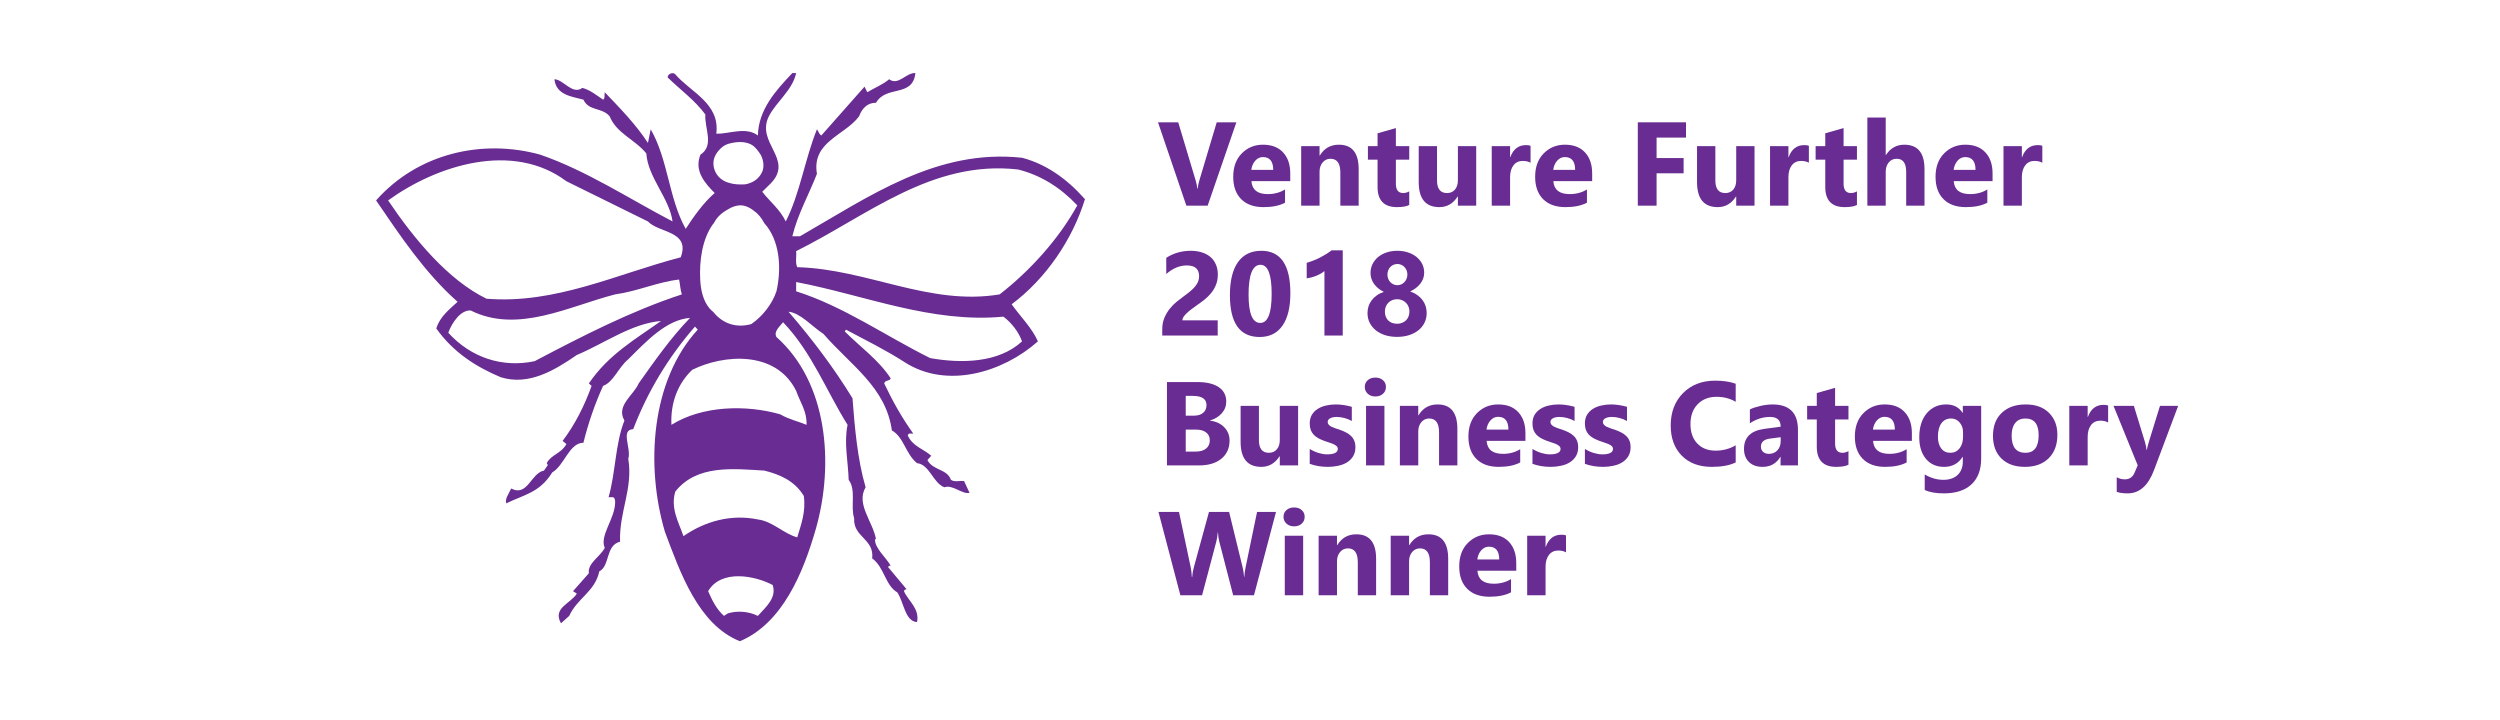 <svg width="462" height="133" viewBox="0 0 462 133" fill="none" xmlns="http://www.w3.org/2000/svg">
<path d="M167.242 66.972C174.926 71.884 185.235 68.912 191.806 63.086C190.696 60.57 188.571 58.515 186.954 56.231C193.223 51.548 198.173 44.352 200.5 36.807C197.062 32.926 193.221 30.295 188.873 29.154C173.106 27.441 160.571 36.351 147.836 43.664H146.422C147.431 39.552 149.452 36.012 150.97 32.126C149.959 26.185 156.124 25.039 158.753 21.5C159.359 19.901 160.373 18.989 161.889 18.989C163.809 15.673 168.659 18.075 169.164 13.504C167.447 13.389 166.03 15.905 164.313 14.647C163.101 15.673 161.583 16.244 160.27 17.043L159.765 16.015L151.779 25.042C151.274 24.701 151.274 24.242 150.97 23.901C148.749 29.384 147.836 35.783 145.21 40.924C144.099 38.638 142.277 37.267 140.862 35.439L142.482 33.843C146.728 29.384 139.65 26.417 142.078 21.5C143.491 18.76 146.424 16.702 147.131 13.504H146.424C143.389 16.705 140.159 20.244 140.058 25.042C137.832 23.331 134.599 24.815 132.373 24.701C133.085 19.101 127.624 17.043 124.795 13.733C124.389 13.275 123.38 13.618 123.38 14.303C125.703 16.588 128.433 18.531 130.352 21.159C130.152 23.669 132.074 26.87 129.445 28.581C128.233 31.556 130.253 33.84 132.074 35.668C129.949 37.499 128.131 40.125 126.716 42.294C123.583 36.697 123.481 29.501 120.249 23.901L119.74 26.417C117.518 22.987 114.486 19.901 111.758 17.046C111.657 17.504 111.859 18.189 111.454 18.416C110.242 17.616 109.028 16.59 107.613 16.246C105.795 17.616 104.074 14.65 102.458 14.65C102.763 17.616 105.795 17.846 107.816 18.416C108.825 20.586 111.253 19.791 112.666 21.502C113.979 24.703 117.316 25.729 119.44 28.357C119.742 32.814 123.686 36.585 124.29 40.924C116.205 36.697 108.424 31.556 99.832 28.581C89.108 25.612 77.182 28.352 69.5 37.036C73.949 43.552 78.498 50.405 84.56 55.775C82.945 57.26 81.325 58.515 80.618 60.687C83.853 65.258 88.2 67.889 92.546 69.715C97.701 71.314 102.452 68.459 106.595 65.602C111.753 63.432 116.703 59.776 122.164 59.317C117.514 62.633 112.461 65.487 108.82 70.858L109.327 71.314C108.009 74.971 106.293 78.401 103.97 81.484L104.677 82.055C103.666 83.881 101.846 83.995 101.037 85.594L101.24 85.936L100.532 86.965C98.108 87.42 97.498 91.877 94.468 90.275C94.064 91.189 93.256 92.22 93.558 93.02C96.795 91.421 99.726 91.075 102.048 87.308C104.274 86.048 105.184 81.823 107.813 81.823C108.721 78.166 109.938 74.627 111.452 71.311C113.371 70.626 114.283 67.884 116.101 66.399C119.539 62.969 123.175 59.083 127.525 58.742C123.885 62.513 120.954 66.738 118.023 70.856C117.115 73.025 113.779 74.968 115.394 77.708C113.677 82.052 113.779 87.308 112.465 91.877H113.17C113.576 91.877 113.68 92.335 113.68 92.791C113.68 95.877 110.746 98.961 111.76 101.248C110.951 102.847 108.525 104.102 108.827 105.931L105.896 109.246L106.601 109.702C105.491 111.533 102.053 112.332 103.673 115.187L105.191 113.817C106.705 110.502 109.942 109.361 110.749 105.589C112.769 104.561 111.864 100.789 114.59 100.104C114.389 94.622 117.018 90.277 116.106 84.795C116.712 82.849 114.59 79.424 117.016 79.31C119.645 72.457 123.382 66.172 128.435 60.346L128.942 60.917C120.35 70.285 119.237 85.938 122.878 98.278C125.705 105.819 129.046 115.416 136.726 118.5C144.61 115.187 148.451 105.821 150.776 97.706C154.21 85.597 152.896 70.629 143.495 62.287C142.889 61.26 144.207 60.232 144.71 59.547C150.064 65.144 152.691 72.231 156.634 78.513C155.928 81.828 156.735 85.253 156.836 88.683C158.251 90.509 157.138 93.596 157.848 95.765C157.645 99.307 161.587 99.536 161.18 103.191C163.405 104.79 163.608 108.217 165.829 109.475C167.046 111.301 167.244 114.843 169.47 114.958C169.975 112.447 167.85 111.072 167.046 109.246C167.145 109.017 167.246 108.905 167.551 108.905L164.113 104.79C164.214 104.675 164.316 104.446 164.617 104.561C163.608 102.849 161.687 101.365 161.687 99.648H161.889C161.279 96.338 158.147 93.137 159.965 90.051C158.452 84.909 157.942 78.854 157.541 73.598C154.104 67.998 150.161 62.745 145.714 57.604C147.94 57.83 150.06 60.344 152.182 61.716C157.237 67.543 163.703 71.543 164.818 79.539C167.044 80.794 167.343 83.881 169.468 85.594C171.79 85.824 172.399 89.251 174.521 90.051C176.037 89.48 177.857 91.421 179.171 91.077L178.161 88.907C177.353 88.793 176.44 89.137 175.733 88.681C175.028 86.626 172.396 86.965 171.387 85.024L172.095 84.225C170.68 82.966 168.657 82.511 167.747 80.453C167.949 79.883 168.456 80.224 168.758 80.109C166.634 77.138 164.917 74.054 163.401 70.856C163.604 70.171 164.311 70.512 164.613 69.941C162.392 66.511 158.954 64.115 156.122 61.258L156.325 60.914C159.965 62.857 163.703 64.685 167.242 66.972ZM98.811 66.743C92.949 67.998 87.088 66.172 82.843 61.487C83.551 59.547 85.166 57.26 86.986 57.377C95.68 61.719 105.182 56.577 113.673 54.405C117.816 53.835 121.456 52.121 125.5 51.66C125.7 52.574 125.7 53.489 126.005 54.405C116.601 57.489 107.707 62.06 98.811 66.743ZM125.8 47.548C113.972 50.634 102.654 56.231 89.917 55.205C82.843 51.775 76.574 44.237 71.724 37.036C80.719 30.524 94.77 26.068 104.675 33.496L119.733 40.922C121.756 43.091 127.622 42.636 125.8 47.548ZM131.844 30.379C131.758 29.02 132.567 27.942 133.452 27.194C134.146 26.605 135.05 26.427 135.888 26.31C137.136 26.137 138.677 26.292 139.591 27.308C139.985 27.695 140.661 28.66 140.702 28.851C141.101 29.735 141.231 30.81 140.88 31.696C140.226 33.203 138.918 33.853 137.706 34.067C136.62 34.128 135.579 34.082 134.631 33.766C134.365 33.69 134.101 33.588 133.851 33.458C133.833 33.443 133.811 33.432 133.79 33.42C132.745 32.849 131.932 31.8 131.844 30.379ZM140.055 113.817C138.438 113.017 136.313 112.788 134.495 113.359L133.788 113.817C132.373 112.559 131.567 110.845 130.859 109.246C133.283 105.131 139.551 106.392 142.788 108.105C143.59 110.502 141.468 112.218 140.055 113.817ZM147.332 99.305C144.806 98.62 142.783 96.338 140.053 95.994C135.099 94.966 130.249 96.338 126.304 99.081C125.396 96.45 123.88 93.939 124.79 90.853C128.733 85.826 135.505 86.626 141.267 86.967C143.993 87.652 146.825 88.793 148.546 91.653C148.947 94.622 148.037 96.909 147.332 99.305ZM147.129 72.228C147.836 74.283 149.15 75.999 149.048 78.51C147.735 77.94 145.712 77.484 144.198 76.57C137.827 74.741 129.74 74.971 124.081 78.51C123.878 74.398 125.293 70.858 127.922 68.342C133.684 65.487 143.387 64.685 147.129 72.228ZM143.489 53.835C142.682 56.231 140.86 58.518 138.839 59.888C136.217 60.631 133.626 59.923 131.808 57.642C131.583 57.448 131.348 57.265 131.148 57.028C129.92 55.572 129.501 53.621 129.4 51.66C129.219 48.21 129.765 44.202 131.736 41.449C131.765 41.411 131.806 41.385 131.842 41.349C132.101 40.876 132.391 40.42 132.765 40.018C133.261 39.486 133.883 39.037 134.536 38.686C135.205 38.266 135.939 37.986 136.696 37.947C137.613 37.902 138.627 38.36 139.384 39.012C140.154 39.529 140.776 40.354 141.231 41.225C144.095 44.39 144.48 49.468 143.489 53.835ZM147.129 46.407C160.27 39.89 172.196 29.498 188.168 31.324C192.21 32.353 195.85 34.525 199.083 37.95C195.645 44.235 190.187 50.178 184.73 54.403C171.79 56.572 160.267 49.717 147.332 49.376C146.926 48.576 147.23 47.433 147.129 46.407ZM147.129 53.835V52.121C159.765 54.52 172.095 59.778 185.436 58.518C186.952 59.661 188.267 61.372 188.873 63.089C184.528 67.089 177.657 67.204 171.892 66.175C163.606 62.06 155.823 56.575 147.129 53.835Z" fill="#682C92"/>
<path d="M228.48 22.604L223.174 38.008H219.242L214 22.604H217.738L220.95 33.325C221.122 33.905 221.226 34.417 221.262 34.861H221.326C221.376 34.381 221.487 33.855 221.659 33.282L224.85 22.604H228.48Z" fill="#682C92"/>
<path d="M238.438 33.475H231.263C231.377 35.072 232.383 35.871 234.281 35.871C235.492 35.871 236.555 35.584 237.472 35.011V37.46C236.455 38.005 235.133 38.277 233.508 38.277C231.732 38.277 230.353 37.786 229.372 36.805C228.391 35.817 227.9 34.442 227.9 32.68C227.9 30.854 228.43 29.407 229.49 28.34C230.55 27.273 231.854 26.74 233.4 26.74C235.005 26.74 236.243 27.216 237.117 28.169C237.998 29.121 238.438 30.414 238.438 32.046V33.475ZM235.291 31.391C235.291 29.816 234.654 29.028 233.379 29.028C232.835 29.028 232.362 29.253 231.961 29.705C231.567 30.156 231.327 30.718 231.241 31.391H235.291Z" fill="#682C92"/>
<path d="M251.082 38.008H247.698V31.896C247.698 30.192 247.09 29.339 245.872 29.339C245.285 29.339 244.801 29.565 244.422 30.016C244.042 30.467 243.853 31.04 243.853 31.735V38.008H240.458V27.008H243.853V28.748H243.896C244.705 27.409 245.883 26.74 247.43 26.74C249.865 26.74 251.082 28.251 251.082 31.273V38.008Z" fill="#682C92"/>
<path d="M260.428 37.879C259.926 38.144 259.171 38.277 258.161 38.277C255.769 38.277 254.573 37.034 254.573 34.549V29.511H252.79V27.008H254.573V24.634L257.957 23.668V27.008H260.428V29.511H257.957V33.959C257.957 35.104 258.412 35.677 259.321 35.677C259.679 35.677 260.048 35.573 260.428 35.366V37.879Z" fill="#682C92"/>
<path d="M272.803 38.008H269.419V36.333H269.365C268.527 37.629 267.407 38.277 266.003 38.277C263.453 38.277 262.179 36.734 262.179 33.647V27.008H265.562V33.346C265.562 34.9 266.178 35.677 267.41 35.677C268.019 35.677 268.506 35.466 268.871 35.044C269.236 34.614 269.419 34.034 269.419 33.303V27.008H272.803V38.008Z" fill="#682C92"/>
<path d="M282.847 30.07C282.438 29.848 281.962 29.737 281.418 29.737C280.68 29.737 280.104 30.009 279.688 30.553C279.273 31.09 279.065 31.824 279.065 32.755V38.008H275.671V27.008H279.065V29.049H279.108C279.646 27.56 280.612 26.815 282.009 26.815C282.367 26.815 282.646 26.858 282.847 26.944V30.07Z" fill="#682C92"/>
<path d="M294.233 33.475H287.058C287.172 35.072 288.178 35.871 290.076 35.871C291.286 35.871 292.35 35.584 293.267 35.011V37.46C292.25 38.005 290.928 38.277 289.303 38.277C287.527 38.277 286.148 37.786 285.167 36.805C284.186 35.817 283.695 34.442 283.695 32.68C283.695 30.854 284.225 29.407 285.285 28.34C286.345 27.273 287.648 26.74 289.195 26.74C290.799 26.74 292.038 27.216 292.912 28.169C293.793 29.121 294.233 30.414 294.233 32.046V33.475ZM291.086 31.391C291.086 29.816 290.449 29.028 289.174 29.028C288.63 29.028 288.157 29.253 287.756 29.705C287.362 30.156 287.122 30.718 287.036 31.391H291.086Z" fill="#682C92"/>
<path d="M311.571 25.429H306.136V29.21H311.131V32.025H306.136V38.008H302.666V22.604H311.571V25.429Z" fill="#682C92"/>
<path d="M324.236 38.008H320.853V36.333H320.799C319.961 37.629 318.84 38.277 317.437 38.277C314.887 38.277 313.612 36.734 313.612 33.647V27.008H316.996V33.346C316.996 34.9 317.612 35.677 318.844 35.677C319.452 35.677 319.939 35.466 320.305 35.044C320.67 34.614 320.853 34.034 320.853 33.303V27.008H324.236V38.008Z" fill="#682C92"/>
<path d="M334.28 30.07C333.872 29.848 333.396 29.737 332.852 29.737C332.114 29.737 331.537 30.009 331.122 30.553C330.707 31.09 330.499 31.824 330.499 32.755V38.008H327.104V27.008H330.499V29.049H330.542C331.079 27.56 332.046 26.815 333.442 26.815C333.8 26.815 334.08 26.858 334.28 26.944V30.07Z" fill="#682C92"/>
<path d="M343.164 37.879C342.663 38.144 341.907 38.277 340.897 38.277C338.506 38.277 337.31 37.034 337.31 34.549V29.511H335.526V27.008H337.31V24.634L340.693 23.668V27.008H343.164V29.511H340.693V33.959C340.693 35.104 341.148 35.677 342.058 35.677C342.416 35.677 342.785 35.573 343.164 35.366V37.879Z" fill="#682C92"/>
<path d="M355.646 38.008H352.263V31.756C352.263 30.145 351.675 29.339 350.501 29.339C349.899 29.339 349.412 29.565 349.04 30.016C348.668 30.467 348.481 31.04 348.481 31.735V38.008H345.087V21.723H348.481V28.641H348.524C349.355 27.373 350.483 26.74 351.908 26.74C354.4 26.74 355.646 28.244 355.646 31.252V38.008Z" fill="#682C92"/>
<path d="M368.226 33.475H361.05C361.164 35.072 362.171 35.871 364.068 35.871C365.279 35.871 366.342 35.584 367.259 35.011V37.46C366.242 38.005 364.921 38.277 363.295 38.277C361.519 38.277 360.14 37.786 359.159 36.805C358.178 35.817 357.688 34.442 357.688 32.68C357.688 30.854 358.217 29.407 359.277 28.34C360.337 27.273 361.641 26.74 363.188 26.74C364.792 26.74 366.031 27.216 366.904 28.169C367.785 29.121 368.226 30.414 368.226 32.046V33.475ZM365.078 31.391C365.078 29.816 364.441 29.028 363.166 29.028C362.622 29.028 362.149 29.253 361.748 29.705C361.354 30.156 361.114 30.718 361.028 31.391H365.078Z" fill="#682C92"/>
<path d="M377.421 30.07C377.013 29.848 376.536 29.737 375.992 29.737C375.255 29.737 374.678 30.009 374.263 30.553C373.847 31.09 373.64 31.824 373.64 32.755V38.008H370.245V27.008H373.64V29.049H373.683C374.22 27.56 375.187 26.815 376.583 26.815C376.941 26.815 377.22 26.858 377.421 26.944V30.07Z" fill="#682C92"/>
<path d="M218.501 59.194H225.032V62.008H214.784V60.848C214.784 60.06 214.917 59.355 215.182 58.732C215.447 58.102 215.78 57.54 216.181 57.045C216.582 56.544 217.019 56.104 217.491 55.724C217.971 55.337 218.426 54.99 218.855 54.682C219.307 54.36 219.701 54.052 220.037 53.758C220.381 53.465 220.667 53.175 220.896 52.888C221.133 52.595 221.308 52.301 221.423 52.007C221.537 51.706 221.595 51.388 221.595 51.051C221.595 50.392 221.409 49.895 221.036 49.558C220.664 49.221 220.094 49.053 219.328 49.053C218.003 49.053 216.736 49.58 215.525 50.632V47.646C216.865 46.779 218.376 46.346 220.059 46.346C220.839 46.346 221.537 46.45 222.153 46.658C222.776 46.858 223.303 47.148 223.732 47.528C224.162 47.907 224.488 48.369 224.71 48.914C224.939 49.451 225.054 50.052 225.054 50.718C225.054 51.427 224.943 52.057 224.721 52.609C224.506 53.16 224.216 53.662 223.851 54.113C223.493 54.564 223.077 54.979 222.604 55.359C222.132 55.731 221.641 56.093 221.133 56.444C220.789 56.687 220.456 56.931 220.134 57.174C219.819 57.411 219.539 57.647 219.296 57.883C219.052 58.112 218.859 58.338 218.716 58.56C218.573 58.782 218.501 58.993 218.501 59.194Z" fill="#682C92"/>
<path d="M232.788 62.277C229.121 62.277 227.288 59.702 227.288 54.553C227.288 51.882 227.782 49.848 228.771 48.452C229.766 47.048 231.205 46.346 233.089 46.346C236.67 46.346 238.46 48.964 238.46 54.199C238.46 56.806 237.969 58.803 236.988 60.193C236.014 61.582 234.614 62.277 232.788 62.277ZM232.938 48.935C231.47 48.935 230.736 50.779 230.736 54.467C230.736 57.941 231.456 59.677 232.896 59.677C234.299 59.677 235.001 57.887 235.001 54.306C235.001 50.725 234.313 48.935 232.938 48.935Z" fill="#682C92"/>
<path d="M248.139 46.26V62.008H244.755V50.084C244.569 50.249 244.347 50.407 244.089 50.557C243.838 50.7 243.57 50.833 243.283 50.955C242.997 51.069 242.7 51.169 242.392 51.255C242.084 51.334 241.779 51.391 241.479 51.427V48.57C242.359 48.312 243.19 47.983 243.971 47.581C244.751 47.181 245.457 46.74 246.087 46.26H248.139Z" fill="#682C92"/>
<path d="M252.715 57.862C252.715 57.432 252.776 57.02 252.897 56.627C253.026 56.225 253.216 55.857 253.467 55.52C253.717 55.176 254.029 54.872 254.401 54.607C254.781 54.335 255.225 54.113 255.733 53.941C254.953 53.554 254.348 53.06 253.918 52.459C253.488 51.85 253.273 51.177 253.273 50.439C253.273 49.852 253.395 49.307 253.639 48.806C253.889 48.305 254.233 47.872 254.67 47.506C255.107 47.141 255.626 46.858 256.228 46.658C256.836 46.45 257.499 46.346 258.215 46.346C258.945 46.346 259.615 46.45 260.224 46.658C260.832 46.858 261.355 47.141 261.792 47.506C262.236 47.864 262.58 48.291 262.823 48.785C263.067 49.279 263.188 49.816 263.188 50.396C263.188 51.127 262.959 51.792 262.501 52.394C262.043 52.988 261.409 53.479 260.6 53.866C261.101 54.038 261.541 54.26 261.921 54.532C262.3 54.797 262.619 55.101 262.877 55.445C263.135 55.789 263.328 56.165 263.457 56.573C263.586 56.974 263.65 57.393 263.65 57.83C263.65 58.488 263.518 59.09 263.253 59.634C262.988 60.171 262.612 60.637 262.125 61.031C261.645 61.417 261.069 61.718 260.396 61.933C259.729 62.148 258.992 62.255 258.183 62.255C257.388 62.255 256.654 62.151 255.98 61.944C255.314 61.729 254.738 61.428 254.251 61.041C253.771 60.655 253.395 60.193 253.123 59.656C252.851 59.111 252.715 58.514 252.715 57.862ZM255.927 57.572C255.927 57.923 255.98 58.238 256.088 58.517C256.195 58.796 256.349 59.033 256.55 59.226C256.75 59.419 256.987 59.57 257.259 59.677C257.538 59.778 257.85 59.828 258.193 59.828C258.523 59.828 258.824 59.774 259.096 59.666C259.375 59.559 259.615 59.409 259.815 59.215C260.016 59.022 260.174 58.786 260.288 58.506C260.403 58.227 260.46 57.916 260.46 57.572C260.46 57.264 260.406 56.97 260.299 56.691C260.191 56.412 260.037 56.172 259.837 55.971C259.636 55.764 259.396 55.599 259.117 55.477C258.845 55.355 258.537 55.294 258.193 55.294C257.871 55.294 257.57 55.352 257.291 55.466C257.012 55.574 256.772 55.731 256.571 55.939C256.371 56.139 256.213 56.379 256.099 56.659C255.984 56.938 255.927 57.242 255.927 57.572ZM256.399 50.751C256.399 51.023 256.446 51.28 256.539 51.524C256.639 51.76 256.772 51.968 256.937 52.147C257.101 52.319 257.295 52.455 257.517 52.555C257.746 52.655 257.986 52.706 258.236 52.706C258.494 52.706 258.734 52.655 258.956 52.555C259.178 52.455 259.371 52.315 259.536 52.136C259.708 51.957 259.84 51.749 259.934 51.513C260.034 51.277 260.084 51.023 260.084 50.751C260.084 50.471 260.037 50.213 259.944 49.977C259.851 49.734 259.719 49.526 259.547 49.354C259.382 49.175 259.185 49.035 258.956 48.935C258.734 48.835 258.494 48.785 258.236 48.785C257.964 48.785 257.714 48.838 257.484 48.946C257.262 49.046 257.069 49.186 256.904 49.365C256.747 49.537 256.621 49.744 256.528 49.988C256.442 50.224 256.399 50.478 256.399 50.751Z" fill="#682C92"/>
<path d="M215.654 86.008V70.604H221.262C222.98 70.604 224.302 70.919 225.226 71.549C226.149 72.18 226.611 73.067 226.611 74.213C226.611 75.044 226.328 75.771 225.763 76.394C225.204 77.017 224.488 77.45 223.614 77.694V77.737C224.71 77.873 225.584 78.278 226.235 78.951C226.894 79.624 227.224 80.444 227.224 81.411C227.224 82.822 226.719 83.942 225.709 84.773C224.699 85.597 223.321 86.008 221.573 86.008H215.654ZM219.124 73.161V76.813H220.649C221.366 76.813 221.928 76.641 222.336 76.297C222.751 75.947 222.959 75.467 222.959 74.858C222.959 73.726 222.114 73.161 220.424 73.161H219.124ZM219.124 79.391V83.452H221.004C221.806 83.452 222.433 83.266 222.884 82.893C223.342 82.521 223.571 82.012 223.571 81.368C223.571 80.752 223.346 80.268 222.895 79.918C222.451 79.567 221.827 79.391 221.025 79.391H219.124Z" fill="#682C92"/>
<path d="M239.889 86.008H236.505V84.332H236.451C235.613 85.629 234.493 86.277 233.089 86.277C230.539 86.277 229.265 84.734 229.265 81.647V75.008H232.648V81.346C232.648 82.9 233.264 83.677 234.496 83.677C235.105 83.677 235.592 83.466 235.957 83.043C236.322 82.614 236.505 82.034 236.505 81.303V75.008H239.889V86.008Z" fill="#682C92"/>
<path d="M242.037 85.718V82.968C242.596 83.305 243.151 83.555 243.702 83.72C244.261 83.885 244.787 83.967 245.281 83.967C245.883 83.967 246.355 83.885 246.699 83.72C247.05 83.555 247.226 83.305 247.226 82.968C247.226 82.753 247.147 82.574 246.989 82.431C246.832 82.288 246.628 82.163 246.377 82.055C246.133 81.948 245.865 81.851 245.571 81.765C245.278 81.679 244.995 81.582 244.723 81.475C244.286 81.31 243.899 81.135 243.562 80.949C243.233 80.755 242.954 80.533 242.725 80.283C242.503 80.032 242.331 79.742 242.209 79.413C242.094 79.083 242.037 78.693 242.037 78.242C242.037 77.626 242.17 77.096 242.435 76.652C242.707 76.208 243.065 75.846 243.509 75.567C243.96 75.28 244.472 75.073 245.045 74.944C245.625 74.808 246.227 74.74 246.85 74.74C247.337 74.74 247.831 74.779 248.332 74.858C248.833 74.93 249.327 75.037 249.814 75.18V77.801C249.385 77.551 248.923 77.364 248.429 77.243C247.942 77.114 247.462 77.049 246.989 77.049C246.767 77.049 246.556 77.071 246.355 77.114C246.162 77.15 245.99 77.207 245.84 77.286C245.689 77.357 245.571 77.454 245.485 77.576C245.399 77.69 245.356 77.823 245.356 77.973C245.356 78.174 245.421 78.346 245.55 78.489C245.679 78.632 245.847 78.757 246.055 78.865C246.262 78.965 246.492 79.058 246.742 79.144C247 79.223 247.254 79.305 247.505 79.391C247.956 79.549 248.364 79.721 248.729 79.907C249.095 80.093 249.406 80.311 249.664 80.562C249.929 80.813 250.13 81.106 250.266 81.443C250.409 81.779 250.48 82.18 250.48 82.646C250.48 83.298 250.337 83.856 250.051 84.322C249.771 84.78 249.396 85.156 248.923 85.45C248.457 85.736 247.917 85.944 247.301 86.073C246.692 86.209 246.058 86.277 245.399 86.277C244.189 86.277 243.068 86.091 242.037 85.718Z" fill="#682C92"/>
<path d="M254.165 73.268C253.592 73.268 253.123 73.1 252.758 72.763C252.393 72.419 252.21 72.001 252.21 71.506C252.21 70.998 252.393 70.582 252.758 70.26C253.123 69.938 253.592 69.777 254.165 69.777C254.745 69.777 255.214 69.938 255.572 70.26C255.938 70.582 256.12 70.998 256.12 71.506C256.12 72.022 255.938 72.445 255.572 72.774C255.214 73.103 254.745 73.268 254.165 73.268ZM255.841 86.008H252.446V75.008H255.841V86.008Z" fill="#682C92"/>
<path d="M269.322 86.008H265.938V79.896C265.938 78.192 265.33 77.339 264.112 77.339C263.525 77.339 263.042 77.565 262.662 78.016C262.283 78.467 262.093 79.04 262.093 79.735V86.008H258.698V75.008H262.093V76.749H262.136C262.945 75.409 264.123 74.74 265.67 74.74C268.105 74.74 269.322 76.251 269.322 79.273V86.008Z" fill="#682C92"/>
<path d="M281.901 81.475H274.726C274.84 83.072 275.846 83.871 277.744 83.871C278.954 83.871 280.018 83.584 280.935 83.011V85.46C279.918 86.005 278.596 86.277 276.971 86.277C275.195 86.277 273.816 85.786 272.835 84.805C271.854 83.817 271.363 82.442 271.363 80.68C271.363 78.854 271.893 77.407 272.953 76.34C274.013 75.273 275.316 74.74 276.863 74.74C278.467 74.74 279.706 75.216 280.58 76.168C281.461 77.121 281.901 78.414 281.901 80.046V81.475ZM278.754 79.391C278.754 77.816 278.117 77.028 276.842 77.028C276.298 77.028 275.825 77.253 275.424 77.705C275.03 78.156 274.79 78.718 274.704 79.391H278.754Z" fill="#682C92"/>
<path d="M283.201 85.718V82.968C283.76 83.305 284.315 83.555 284.866 83.72C285.425 83.885 285.951 83.967 286.445 83.967C287.047 83.967 287.52 83.885 287.863 83.72C288.214 83.555 288.39 83.305 288.39 82.968C288.39 82.753 288.311 82.574 288.153 82.431C287.996 82.288 287.792 82.163 287.541 82.055C287.298 81.948 287.029 81.851 286.735 81.765C286.442 81.679 286.159 81.582 285.887 81.475C285.45 81.31 285.063 81.135 284.727 80.949C284.397 80.755 284.118 80.533 283.889 80.283C283.667 80.032 283.495 79.742 283.373 79.413C283.258 79.083 283.201 78.693 283.201 78.242C283.201 77.626 283.334 77.096 283.599 76.652C283.871 76.208 284.229 75.846 284.673 75.567C285.124 75.28 285.636 75.073 286.209 74.944C286.789 74.808 287.391 74.74 288.014 74.74C288.501 74.74 288.995 74.779 289.496 74.858C289.997 74.93 290.492 75.037 290.979 75.18V77.801C290.549 77.551 290.087 77.364 289.593 77.243C289.106 77.114 288.626 77.049 288.153 77.049C287.931 77.049 287.72 77.071 287.52 77.114C287.326 77.15 287.154 77.207 287.004 77.286C286.854 77.357 286.735 77.454 286.649 77.576C286.563 77.69 286.521 77.823 286.521 77.973C286.521 78.174 286.585 78.346 286.714 78.489C286.843 78.632 287.011 78.757 287.219 78.865C287.426 78.965 287.656 79.058 287.906 79.144C288.164 79.223 288.418 79.305 288.669 79.391C289.12 79.549 289.528 79.721 289.894 79.907C290.259 80.093 290.57 80.311 290.828 80.562C291.093 80.813 291.294 81.106 291.43 81.443C291.573 81.779 291.645 82.18 291.645 82.646C291.645 83.298 291.501 83.856 291.215 84.322C290.936 84.78 290.56 85.156 290.087 85.45C289.621 85.736 289.081 85.944 288.465 86.073C287.856 86.209 287.222 86.277 286.563 86.277C285.353 86.277 284.232 86.091 283.201 85.718Z" fill="#682C92"/>
<path d="M292.891 85.718V82.968C293.449 83.305 294.004 83.555 294.556 83.72C295.114 83.885 295.641 83.967 296.135 83.967C296.736 83.967 297.209 83.885 297.553 83.72C297.904 83.555 298.079 83.305 298.079 82.968C298.079 82.753 298 82.574 297.843 82.431C297.685 82.288 297.481 82.163 297.23 82.055C296.987 81.948 296.718 81.851 296.425 81.765C296.131 81.679 295.848 81.582 295.576 81.475C295.139 81.31 294.753 81.135 294.416 80.949C294.087 80.755 293.807 80.533 293.578 80.283C293.356 80.032 293.184 79.742 293.062 79.413C292.948 79.083 292.891 78.693 292.891 78.242C292.891 77.626 293.023 77.096 293.288 76.652C293.56 76.208 293.918 75.846 294.362 75.567C294.813 75.28 295.326 75.073 295.898 74.944C296.479 74.808 297.08 74.74 297.703 74.74C298.19 74.74 298.684 74.779 299.186 74.858C299.687 74.93 300.181 75.037 300.668 75.18V77.801C300.238 77.551 299.776 77.364 299.282 77.243C298.795 77.114 298.315 77.049 297.843 77.049C297.621 77.049 297.41 77.071 297.209 77.114C297.016 77.15 296.844 77.207 296.693 77.286C296.543 77.357 296.425 77.454 296.339 77.576C296.253 77.69 296.21 77.823 296.21 77.973C296.21 78.174 296.274 78.346 296.403 78.489C296.532 78.632 296.701 78.757 296.908 78.865C297.116 78.965 297.345 79.058 297.596 79.144C297.854 79.223 298.108 79.305 298.358 79.391C298.81 79.549 299.218 79.721 299.583 79.907C299.948 80.093 300.26 80.311 300.518 80.562C300.783 80.813 300.983 81.106 301.119 81.443C301.262 81.779 301.334 82.18 301.334 82.646C301.334 83.298 301.191 83.856 300.904 84.322C300.625 84.78 300.249 85.156 299.776 85.45C299.311 85.736 298.77 85.944 298.154 86.073C297.546 86.209 296.912 86.277 296.253 86.277C295.043 86.277 293.922 86.091 292.891 85.718Z" fill="#682C92"/>
<path d="M320.756 85.46C319.632 86.005 318.163 86.277 316.352 86.277C313.988 86.277 312.13 85.582 310.776 84.193C309.423 82.803 308.746 80.952 308.746 78.639C308.746 76.176 309.505 74.178 311.023 72.645C312.549 71.112 314.525 70.346 316.953 70.346C318.457 70.346 319.725 70.536 320.756 70.915V74.256C319.725 73.641 318.55 73.332 317.232 73.332C315.786 73.332 314.618 73.787 313.73 74.697C312.842 75.606 312.398 76.838 312.398 78.392C312.398 79.882 312.817 81.07 313.655 81.959C314.493 82.839 315.621 83.28 317.039 83.28C318.393 83.28 319.632 82.95 320.756 82.291V85.46Z" fill="#682C92"/>
<path d="M332.261 86.008H329.049V84.429H329.006C328.268 85.661 327.176 86.277 325.729 86.277C324.662 86.277 323.821 85.976 323.205 85.374C322.596 84.766 322.292 83.957 322.292 82.947C322.292 80.813 323.556 79.581 326.084 79.251L329.07 78.854C329.07 77.651 328.419 77.049 327.115 77.049C325.805 77.049 324.559 77.44 323.377 78.22V75.664C323.85 75.42 324.494 75.205 325.311 75.019C326.134 74.833 326.882 74.74 327.556 74.74C330.692 74.74 332.261 76.305 332.261 79.434V86.008ZM329.07 81.54V80.798L327.072 81.056C325.969 81.199 325.418 81.697 325.418 82.549C325.418 82.936 325.55 83.255 325.815 83.505C326.088 83.749 326.453 83.871 326.911 83.871C327.549 83.871 328.068 83.652 328.469 83.215C328.87 82.771 329.07 82.213 329.07 81.54Z" fill="#682C92"/>
<path d="M341.596 85.879C341.094 86.144 340.339 86.277 339.329 86.277C336.937 86.277 335.741 85.034 335.741 82.549V77.511H333.958V75.008H335.741V72.634L339.125 71.668V75.008H341.596V77.511H339.125V81.959C339.125 83.104 339.58 83.677 340.489 83.677C340.847 83.677 341.216 83.573 341.596 83.366V85.879Z" fill="#682C92"/>
<path d="M353.315 81.475H346.14C346.254 83.072 347.26 83.871 349.158 83.871C350.368 83.871 351.432 83.584 352.349 83.011V85.46C351.332 86.005 350.01 86.277 348.385 86.277C346.609 86.277 345.23 85.786 344.249 84.805C343.268 83.817 342.777 82.442 342.777 80.68C342.777 78.854 343.307 77.407 344.367 76.34C345.427 75.273 346.73 74.74 348.277 74.74C349.882 74.74 351.12 75.216 351.994 76.168C352.875 77.121 353.315 78.414 353.315 80.046V81.475ZM350.168 79.391C350.168 77.816 349.531 77.028 348.256 77.028C347.712 77.028 347.239 77.253 346.838 77.705C346.444 78.156 346.204 78.718 346.118 79.391H350.168Z" fill="#682C92"/>
<path d="M366.12 84.751C366.12 86.793 365.529 88.372 364.348 89.489C363.166 90.613 361.454 91.175 359.213 91.175C357.73 91.175 356.556 90.964 355.689 90.541V87.684C356.821 88.343 357.963 88.672 359.116 88.672C360.262 88.672 361.15 88.368 361.78 87.759C362.41 87.158 362.726 86.338 362.726 85.299V84.429H362.683C361.909 85.661 360.767 86.277 359.256 86.277C357.852 86.277 356.739 85.783 355.915 84.794C355.091 83.806 354.68 82.481 354.68 80.82C354.68 78.958 355.138 77.479 356.055 76.383C356.971 75.288 358.178 74.74 359.675 74.74C361.014 74.74 362.017 75.255 362.683 76.287H362.726V75.008H366.12V84.751ZM362.769 80.723V79.853C362.769 79.158 362.561 78.567 362.146 78.081C361.737 77.586 361.204 77.339 360.545 77.339C359.793 77.339 359.202 77.633 358.772 78.22C358.343 78.808 358.128 79.635 358.128 80.702C358.128 81.618 358.332 82.345 358.74 82.882C359.148 83.412 359.707 83.677 360.416 83.677C361.118 83.677 361.684 83.409 362.113 82.872C362.55 82.327 362.769 81.611 362.769 80.723Z" fill="#682C92"/>
<path d="M374.198 86.277C372.365 86.277 370.922 85.765 369.869 84.741C368.824 83.71 368.301 82.313 368.301 80.551C368.301 78.732 368.845 77.311 369.934 76.287C371.022 75.255 372.494 74.74 374.349 74.74C376.175 74.74 377.607 75.255 378.646 76.287C379.684 77.311 380.203 78.668 380.203 80.358C380.203 82.184 379.666 83.627 378.592 84.687C377.525 85.747 376.06 86.277 374.198 86.277ZM374.284 77.339C373.482 77.339 372.859 77.615 372.415 78.166C371.971 78.718 371.749 79.499 371.749 80.508C371.749 82.621 372.601 83.677 374.306 83.677C375.931 83.677 376.744 82.592 376.744 80.422C376.744 78.367 375.924 77.339 374.284 77.339Z" fill="#682C92"/>
<path d="M389.581 78.07C389.173 77.848 388.697 77.737 388.152 77.737C387.415 77.737 386.838 78.009 386.423 78.553C386.007 79.09 385.8 79.824 385.8 80.755V86.008H382.405V75.008H385.8V77.049H385.843C386.38 75.56 387.347 74.815 388.743 74.815C389.101 74.815 389.381 74.858 389.581 74.944V78.07Z" fill="#682C92"/>
<path d="M402.525 75.008L398.057 86.889C396.982 89.747 395.364 91.175 393.201 91.175C392.378 91.175 391.701 91.082 391.171 90.896V88.189C391.622 88.454 392.113 88.586 392.643 88.586C393.516 88.586 394.125 88.175 394.469 87.351L395.049 85.987L390.58 75.008H394.34L396.392 81.701C396.521 82.116 396.621 82.607 396.692 83.172H396.735C396.8 82.757 396.918 82.274 397.09 81.722L399.163 75.008H402.525Z" fill="#682C92"/>
<path d="M235.807 94.604L231.735 110.008H227.89L225.333 100.125C225.197 99.61 225.115 99.033 225.086 98.396H225.043C224.979 99.098 224.885 99.674 224.764 100.125L222.143 110.008H218.136L214.086 94.604H217.878L220.048 104.863C220.141 105.3 220.209 105.887 220.252 106.625H220.316C220.345 106.073 220.449 105.472 220.628 104.82L223.421 94.604H227.138L229.662 104.949C229.755 105.328 229.838 105.88 229.909 106.603H229.952C229.981 106.037 230.056 105.464 230.178 104.884L232.305 94.604H235.807Z" fill="#682C92"/>
<path d="M239.147 97.268C238.575 97.268 238.105 97.1 237.74 96.763C237.375 96.419 237.192 96.001 237.192 95.506C237.192 94.998 237.375 94.582 237.74 94.26C238.105 93.938 238.575 93.777 239.147 93.777C239.728 93.777 240.197 93.938 240.555 94.26C240.92 94.582 241.103 94.998 241.103 95.506C241.103 96.022 240.92 96.445 240.555 96.774C240.197 97.103 239.728 97.268 239.147 97.268ZM240.823 110.008H237.429V99.008H240.823V110.008Z" fill="#682C92"/>
<path d="M254.305 110.008H250.921V103.896C250.921 102.192 250.312 101.339 249.095 101.339C248.507 101.339 248.024 101.565 247.645 102.016C247.265 102.467 247.075 103.04 247.075 103.735V110.008H243.681V99.008H247.075V100.749H247.118C247.927 99.409 249.105 98.74 250.652 98.74C253.087 98.74 254.305 100.251 254.305 103.273V110.008Z" fill="#682C92"/>
<path d="M267.625 110.008H264.241V103.896C264.241 102.192 263.632 101.339 262.415 101.339C261.828 101.339 261.344 101.565 260.965 102.016C260.585 102.467 260.396 103.04 260.396 103.735V110.008H257.001V99.008H260.396V100.749H260.438C261.248 99.409 262.426 98.74 263.973 98.74C266.408 98.74 267.625 100.251 267.625 103.273V110.008Z" fill="#682C92"/>
<path d="M280.204 105.475H273.028C273.143 107.072 274.149 107.871 276.047 107.871C277.257 107.871 278.321 107.584 279.237 107.011V109.46C278.22 110.005 276.899 110.277 275.273 110.277C273.497 110.277 272.119 109.786 271.138 108.805C270.157 107.817 269.666 106.442 269.666 104.68C269.666 102.854 270.196 101.407 271.256 100.34C272.316 99.273 273.619 98.74 275.166 98.74C276.77 98.74 278.009 99.216 278.883 100.168C279.764 101.121 280.204 102.414 280.204 104.046V105.475ZM277.057 103.391C277.057 101.816 276.419 101.028 275.145 101.028C274.6 101.028 274.128 101.253 273.727 101.705C273.333 102.156 273.093 102.718 273.007 103.391H277.057Z" fill="#682C92"/>
<path d="M289.399 102.07C288.991 101.848 288.515 101.737 287.971 101.737C287.233 101.737 286.657 102.009 286.241 102.553C285.826 103.09 285.618 103.824 285.618 104.755V110.008H282.224V99.008H285.618V101.049H285.661C286.198 99.56 287.165 98.815 288.562 98.815C288.92 98.815 289.199 98.858 289.399 98.944V102.07Z" fill="#682C92"/>
</svg>
